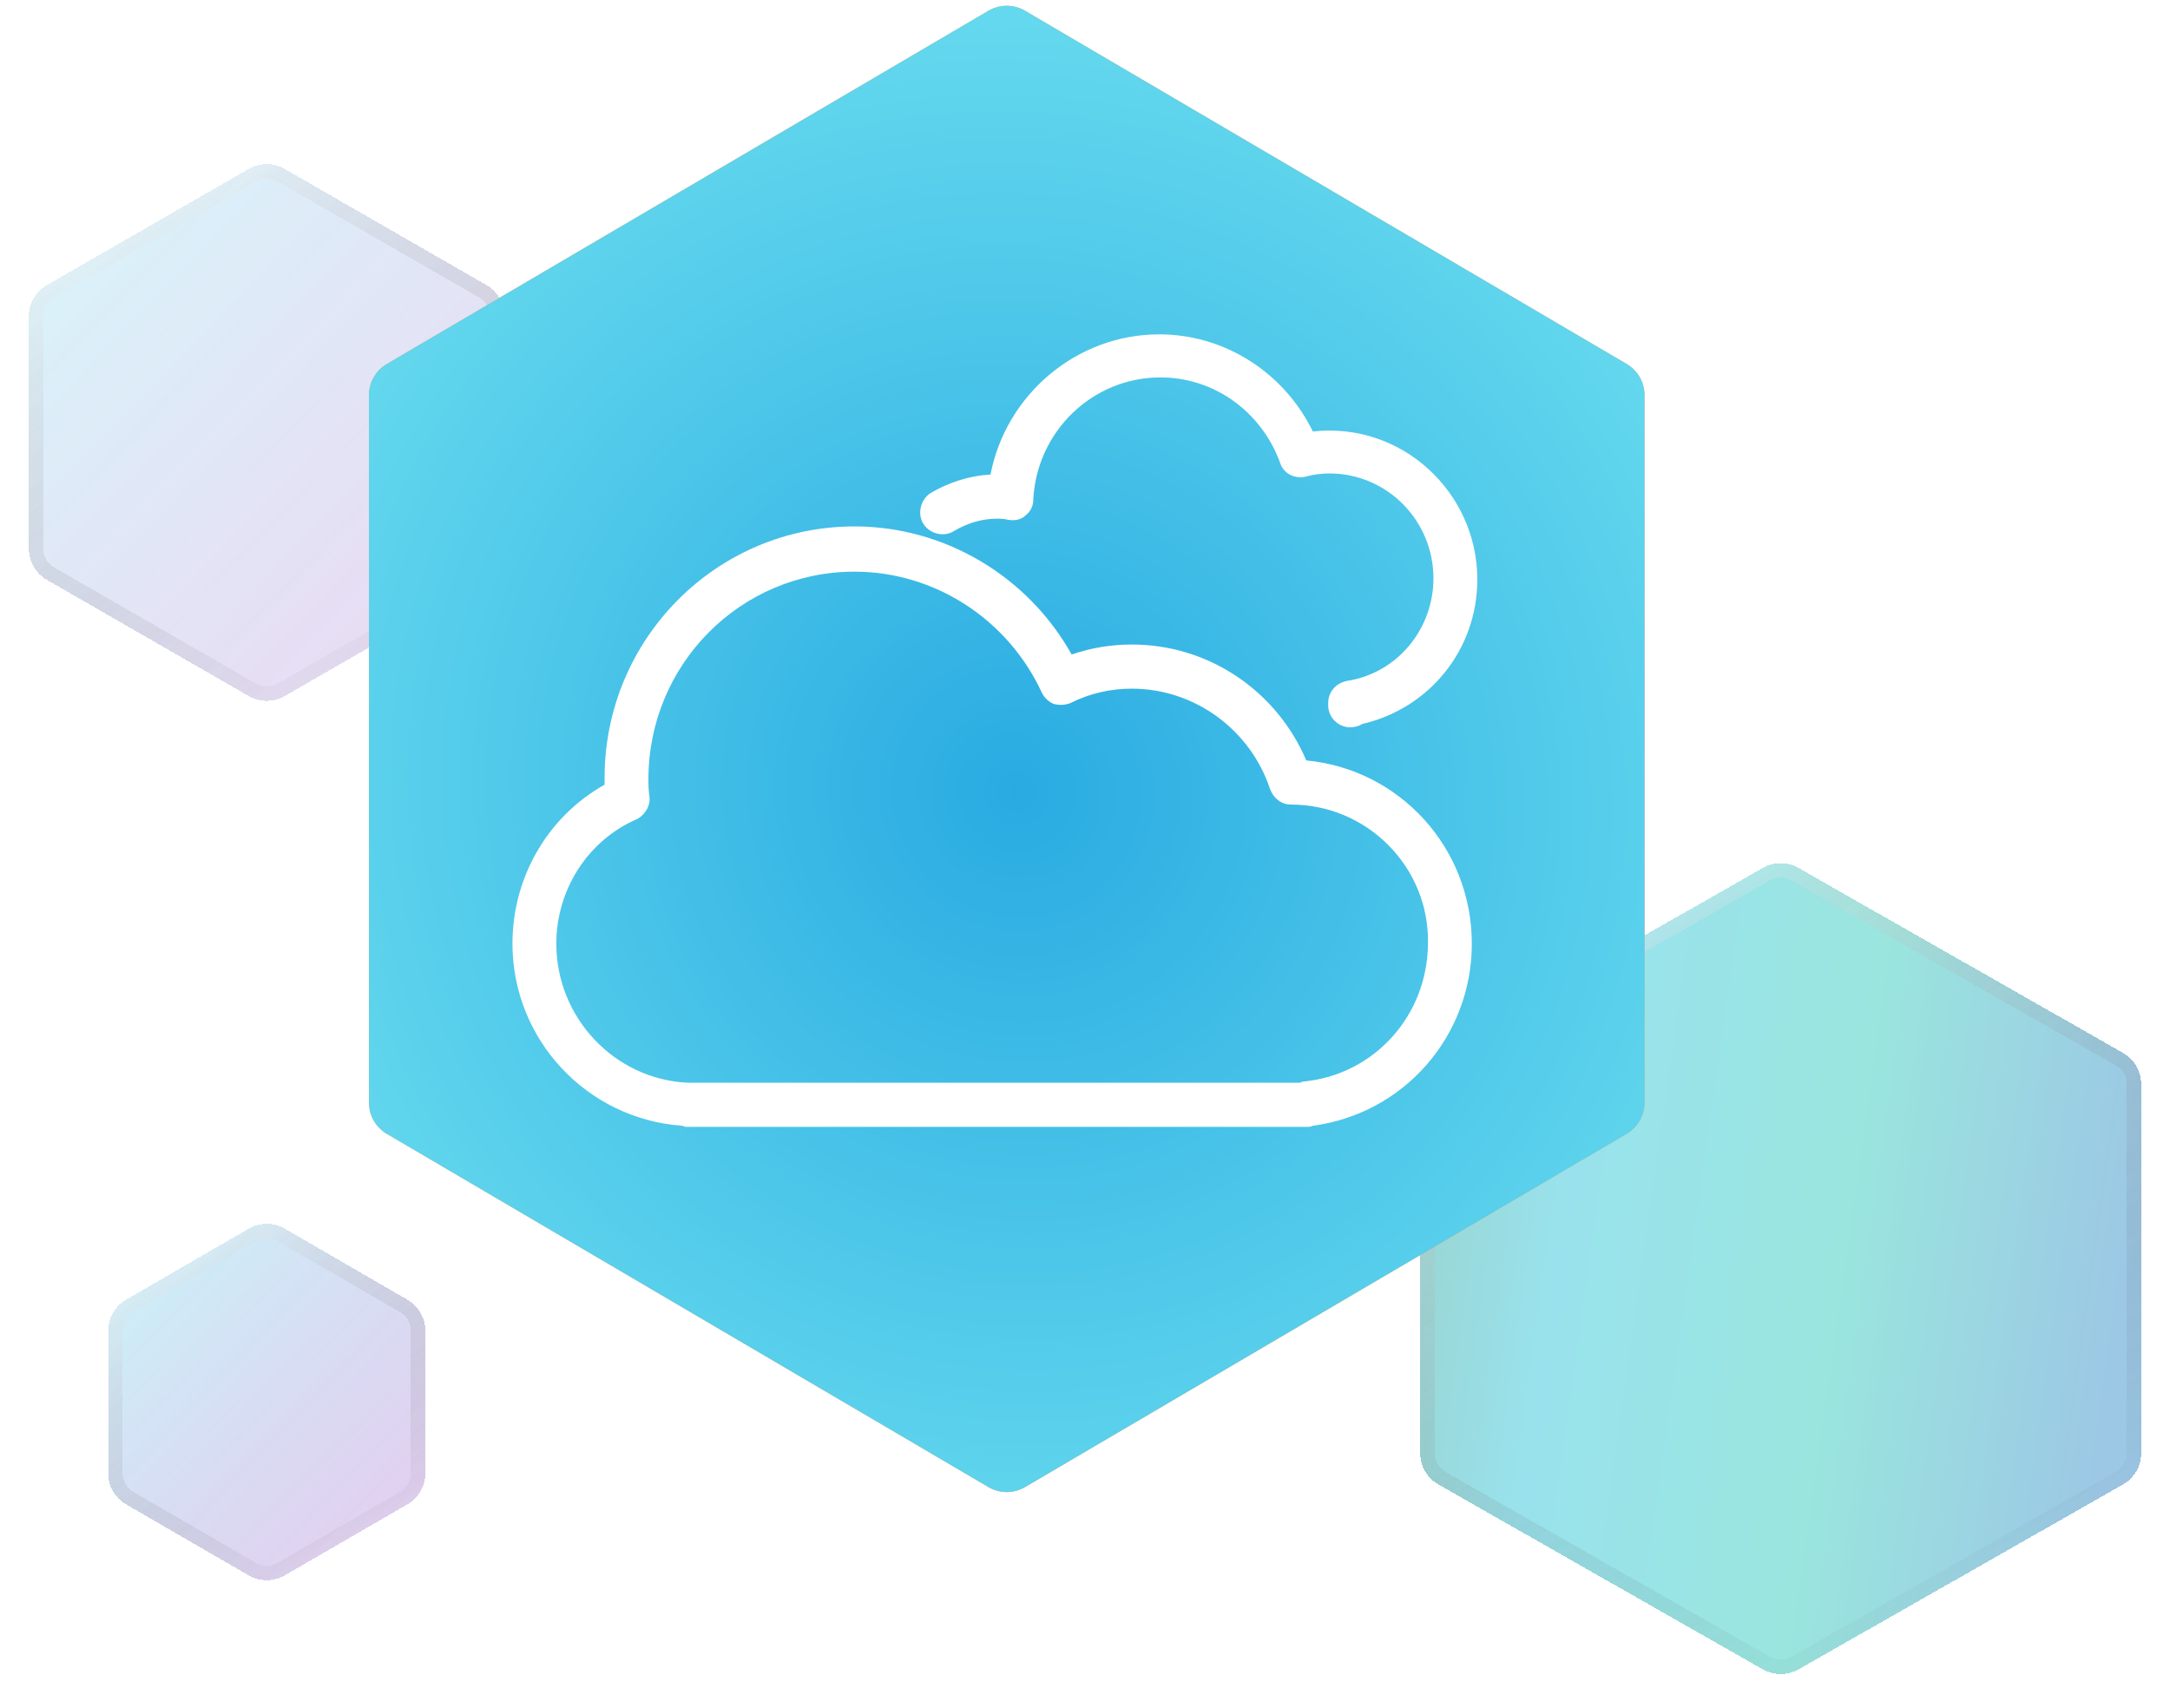 <svg width="301" height="237" viewBox="0 0 301 237" fill="none" xmlns="http://www.w3.org/2000/svg">
<g filter="url(#filter0_bd_197_15)">
<path d="M34.505 19.436C36.05 18.547 37.95 18.547 39.495 19.436L67.495 35.558C69.045 36.45 70 38.102 70 39.891V72.109C70 73.898 69.045 75.55 67.495 76.442L39.495 92.564C37.95 93.453 36.05 93.453 34.505 92.564L6.505 76.442C4.955 75.55 4 73.898 4 72.109V39.891C4 38.102 4.955 36.45 6.505 35.558L34.505 19.436Z" fill="url(#paint0_linear_197_15)" fill-opacity="0.3" shape-rendering="crispEdges"/>
<path d="M38.996 20.303L66.996 36.424C68.236 37.138 69 38.46 69 39.891V72.109C69 73.54 68.236 74.862 66.996 75.576L38.996 91.697C37.76 92.408 36.24 92.408 35.004 91.697L7.004 75.576C5.764 74.862 5 73.54 5 72.109V39.891C5 38.46 5.764 37.138 7.004 36.424L35.004 20.303C36.24 19.592 37.76 19.592 38.996 20.303Z" stroke="url(#paint1_linear_197_15)" stroke-opacity="0.3" stroke-width="2" shape-rendering="crispEdges"/>
</g>
<g filter="url(#filter1_bd_197_15)">
<path d="M244.524 116.411C246.059 115.537 247.941 115.537 249.476 116.411L294.476 142.061C296.037 142.951 297 144.609 297 146.405V197.595C297 199.391 296.037 201.049 294.476 201.939L249.476 227.589C247.941 228.463 246.059 228.463 244.524 227.589L199.524 201.939C197.963 201.049 197 199.391 197 197.595V146.405C197 144.609 197.963 142.951 199.524 142.061L244.524 116.411Z" fill="url(#paint2_linear_197_15)" fill-opacity="0.4" shape-rendering="crispEdges"/>
<path d="M248.981 117.28L293.981 142.93C295.229 143.642 296 144.968 296 146.405V197.595C296 199.032 295.229 200.358 293.981 201.07L248.981 226.72C247.753 227.42 246.247 227.42 245.019 226.72L200.019 201.07C198.771 200.358 198 199.032 198 197.595V146.405C198 144.968 198.771 143.642 200.019 142.93L245.019 117.28C246.247 116.58 247.753 116.58 248.981 117.28Z" stroke="url(#paint3_linear_197_15)" stroke-opacity="0.3" stroke-width="2" shape-rendering="crispEdges"/>
</g>
<g filter="url(#filter2_bd_197_15)">
<path d="M34.493 166.453C36.044 165.554 37.956 165.554 39.507 166.453L56.507 176.305C58.05 177.199 59 178.848 59 180.631V200.369C59 202.152 58.05 203.801 56.507 204.695L39.507 214.547C37.956 215.446 36.044 215.446 34.493 214.547L17.493 204.695C15.95 203.801 15 202.152 15 200.369V180.631C15 178.848 15.95 177.199 17.493 176.305L34.493 166.453Z" fill="url(#paint4_linear_197_15)" fill-opacity="0.4" shape-rendering="crispEdges"/>
<path d="M39.006 167.318L56.006 177.17C57.24 177.886 58 179.205 58 180.631V200.369C58 201.795 57.24 203.114 56.006 203.83L39.006 213.682C37.765 214.401 36.235 214.401 34.994 213.682L17.994 203.83C16.76 203.114 16 201.795 16 200.369V180.631C16 179.205 16.76 177.886 17.994 177.17L34.994 167.318C36.235 166.599 37.765 166.599 39.006 167.318Z" stroke="url(#paint5_linear_197_15)" stroke-opacity="0.3" stroke-width="2" shape-rendering="crispEdges"/>
</g>
<path d="M137.114 1.487C138.677 0.569 140.615 0.569 142.178 1.487L225.642 50.498C227.171 51.396 228.111 53.036 228.111 54.81V152.98C228.111 154.753 227.171 156.393 225.642 157.291L142.178 206.303C140.615 207.22 138.677 207.22 137.114 206.303L53.649 157.291C52.12 156.393 51.181 154.753 51.181 152.98V54.81C51.181 53.036 52.12 51.396 53.649 50.498L137.114 1.487Z" fill="url(#paint6_radial_197_15)"/>
<path d="M137.114 1.487C138.677 0.569 140.615 0.569 142.178 1.487L225.642 50.498C227.171 51.396 228.111 53.036 228.111 54.81V152.98C228.111 154.753 227.171 156.393 225.642 157.291L142.178 206.303C140.615 207.22 138.677 207.22 137.114 206.303L53.649 157.291C52.12 156.393 51.181 154.753 51.181 152.98V54.81C51.181 53.036 52.12 51.396 53.649 50.498L137.114 1.487Z" fill="url(#paint7_radial_197_15)"/>
<path d="M187.275 100.897C185.602 100.897 184.233 99.519 184.233 97.835V97.528C184.233 95.997 185.298 94.772 186.819 94.466C193.815 93.394 198.833 87.269 198.833 80.225C198.833 72.263 192.446 65.678 184.385 65.678C183.321 65.678 182.104 65.832 181.04 66.138C179.519 66.444 177.998 65.678 177.542 64.147C174.956 57.103 168.417 52.357 160.965 52.357C151.535 52.357 143.779 59.86 143.323 69.353C143.323 70.272 142.867 71.038 142.258 71.497C141.65 72.11 140.738 72.263 139.825 72.11C139.217 71.957 138.76 71.957 138.304 71.957C136.175 71.957 134.198 72.569 132.373 73.641C131.004 74.56 129.027 74.1 128.115 72.722C127.202 71.344 127.658 69.353 129.027 68.435C131.613 66.903 134.502 65.985 137.392 65.832C139.521 54.807 149.254 46.385 160.813 46.385C169.938 46.385 178.15 51.744 182.104 59.86C194.423 58.482 204.917 68.282 204.917 80.379C204.917 90.178 198.225 98.294 188.948 100.438C188.492 100.744 187.883 100.897 187.275 100.897Z" fill="white"/>
<path d="M181.192 156.328H95.417C95.112 156.328 94.96 156.328 94.656 156.175C81.425 155.256 71.083 144.231 71.083 130.91C71.083 121.722 75.95 113.3 83.858 108.86C83.858 108.553 83.858 108.247 83.858 107.941C83.858 88.647 99.371 73.028 118.533 73.028C131.004 73.028 142.563 79.919 148.646 90.791C151.383 89.872 154.121 89.413 157.01 89.413C167.656 89.413 177.085 95.844 181.192 105.491C194.119 106.716 204.156 117.588 204.156 130.91C204.156 143.772 194.727 154.491 182.104 156.175C181.8 156.328 181.496 156.328 181.192 156.328ZM95.873 150.203H180.279C180.431 150.203 180.583 150.05 180.735 150.05C190.621 149.131 198.073 140.863 198.073 130.756C198.225 120.344 189.708 111.616 179.063 111.616C177.694 111.616 176.629 110.697 176.173 109.472C173.435 101.203 165.679 95.538 157.01 95.538C154.121 95.538 151.231 96.15 148.494 97.528C147.733 97.835 146.973 97.835 146.213 97.681C145.452 97.375 144.844 96.763 144.54 96.15C139.825 85.891 129.635 79.306 118.533 79.306C102.717 79.306 89.942 92.169 89.942 108.094C89.942 108.86 89.942 109.625 90.094 110.544C90.246 111.769 89.486 112.994 88.421 113.606C81.577 116.516 77.167 123.406 77.167 130.91C77.167 141.169 85.227 149.744 95.417 150.203C95.721 150.203 95.721 150.203 95.873 150.203Z" fill="white"/>
<defs>
<filter id="filter0_bd_197_15" x="-8" y="6.77" width="90" height="98.461" filterUnits="userSpaceOnUse" color-interpolation-filters="sRGB">
<feFlood flood-opacity="0" result="BackgroundImageFix"/>
<feGaussianBlur in="BackgroundImageFix" stdDeviation="6"/>
<feComposite in2="SourceAlpha" operator="in" result="effect1_backgroundBlur_197_15"/>
<feColorMatrix in="SourceAlpha" type="matrix" values="0 0 0 0 0 0 0 0 0 0 0 0 0 0 0 0 0 0 127 0" result="hardAlpha"/>
<feOffset dy="4"/>
<feGaussianBlur stdDeviation="2"/>
<feComposite in2="hardAlpha" operator="out"/>
<feColorMatrix type="matrix" values="0 0 0 0 0 0 0 0 0 0 0 0 0 0 0 0 0 0 0.1 0"/>
<feBlend mode="normal" in2="effect1_backgroundBlur_197_15" result="effect2_dropShadow_197_15"/>
<feBlend mode="normal" in="SourceGraphic" in2="effect2_dropShadow_197_15" result="shape"/>
</filter>
<filter id="filter1_bd_197_15" x="185" y="103.755" width="124" height="136.49" filterUnits="userSpaceOnUse" color-interpolation-filters="sRGB">
<feFlood flood-opacity="0" result="BackgroundImageFix"/>
<feGaussianBlur in="BackgroundImageFix" stdDeviation="6"/>
<feComposite in2="SourceAlpha" operator="in" result="effect1_backgroundBlur_197_15"/>
<feColorMatrix in="SourceAlpha" type="matrix" values="0 0 0 0 0 0 0 0 0 0 0 0 0 0 0 0 0 0 127 0" result="hardAlpha"/>
<feOffset dy="4"/>
<feGaussianBlur stdDeviation="2"/>
<feComposite in2="hardAlpha" operator="out"/>
<feColorMatrix type="matrix" values="0 0 0 0 0 0 0 0 0 0 0 0 0 0 0 0 0 0 0.1 0"/>
<feBlend mode="normal" in2="effect1_backgroundBlur_197_15" result="effect2_dropShadow_197_15"/>
<feBlend mode="normal" in="SourceGraphic" in2="effect2_dropShadow_197_15" result="shape"/>
</filter>
<filter id="filter2_bd_197_15" x="3" y="153.779" width="68" height="73.441" filterUnits="userSpaceOnUse" color-interpolation-filters="sRGB">
<feFlood flood-opacity="0" result="BackgroundImageFix"/>
<feGaussianBlur in="BackgroundImageFix" stdDeviation="6"/>
<feComposite in2="SourceAlpha" operator="in" result="effect1_backgroundBlur_197_15"/>
<feColorMatrix in="SourceAlpha" type="matrix" values="0 0 0 0 0 0 0 0 0 0 0 0 0 0 0 0 0 0 127 0" result="hardAlpha"/>
<feOffset dy="4"/>
<feGaussianBlur stdDeviation="2"/>
<feComposite in2="hardAlpha" operator="out"/>
<feColorMatrix type="matrix" values="0 0 0 0 0 0 0 0 0 0 0 0 0 0 0 0 0 0 0.1 0"/>
<feBlend mode="normal" in2="effect1_backgroundBlur_197_15" result="effect2_dropShadow_197_15"/>
<feBlend mode="normal" in="SourceGraphic" in2="effect2_dropShadow_197_15" result="shape"/>
</filter>
<linearGradient id="paint0_linear_197_15" x1="71.202" y1="83.312" x2="9.512" y2="23.635" gradientUnits="userSpaceOnUse">
<stop offset="0.015" stop-color="#7E23B7" stop-opacity="0.55"/>
<stop offset="1" stop-color="#45CBE9" stop-opacity="0.7"/>
</linearGradient>
<linearGradient id="paint1_linear_197_15" x1="9.678" y1="25.983" x2="51.848" y2="94.104" gradientUnits="userSpaceOnUse">
<stop stop-color="white"/>
<stop offset="1" stop-opacity="0"/>
</linearGradient>
<linearGradient id="paint2_linear_197_15" x1="197.891" y1="115" x2="307.453" y2="130.465" gradientUnits="userSpaceOnUse">
<stop offset="0.001" stop-color="#008F80"/>
<stop offset="0.235" stop-color="#00B7D2"/>
<stop offset="0.585" stop-color="#02BEAC"/>
<stop offset="0.955" stop-color="#0772BE"/>
</linearGradient>
<linearGradient id="paint3_linear_197_15" x1="205.603" y1="126.974" x2="268.573" y2="229.723" gradientUnits="userSpaceOnUse">
<stop stop-color="white"/>
<stop offset="1" stop-opacity="0"/>
</linearGradient>
<linearGradient id="paint4_linear_197_15" x1="59.801" y1="208.828" x2="18.414" y2="169.053" gradientUnits="userSpaceOnUse">
<stop offset="0.015" stop-color="#7E23B7" stop-opacity="0.55"/>
<stop offset="1" stop-color="#45CBE9" stop-opacity="0.7"/>
</linearGradient>
<linearGradient id="paint5_linear_197_15" x1="18.785" y1="170.357" x2="47.166" y2="215.903" gradientUnits="userSpaceOnUse">
<stop stop-color="white"/>
<stop offset="1" stop-opacity="0"/>
</linearGradient>
<radialGradient id="paint6_radial_197_15" cx="0" cy="0" r="1" gradientUnits="userSpaceOnUse" gradientTransform="translate(140.971 109.889) rotate(54.612) scale(155.622 152.952)">
<stop stop-color="#EE6A34"/>
<stop offset="1" stop-color="#FDCF76"/>
</radialGradient>
<radialGradient id="paint7_radial_197_15" cx="0" cy="0" r="1" gradientUnits="userSpaceOnUse" gradientTransform="translate(140.971 109.889) rotate(54.612) scale(155.622 152.952)">
<stop stop-color="#29ABE2"/>
<stop offset="1" stop-color="#7EECF3"/>
</radialGradient>
</defs>
</svg>
